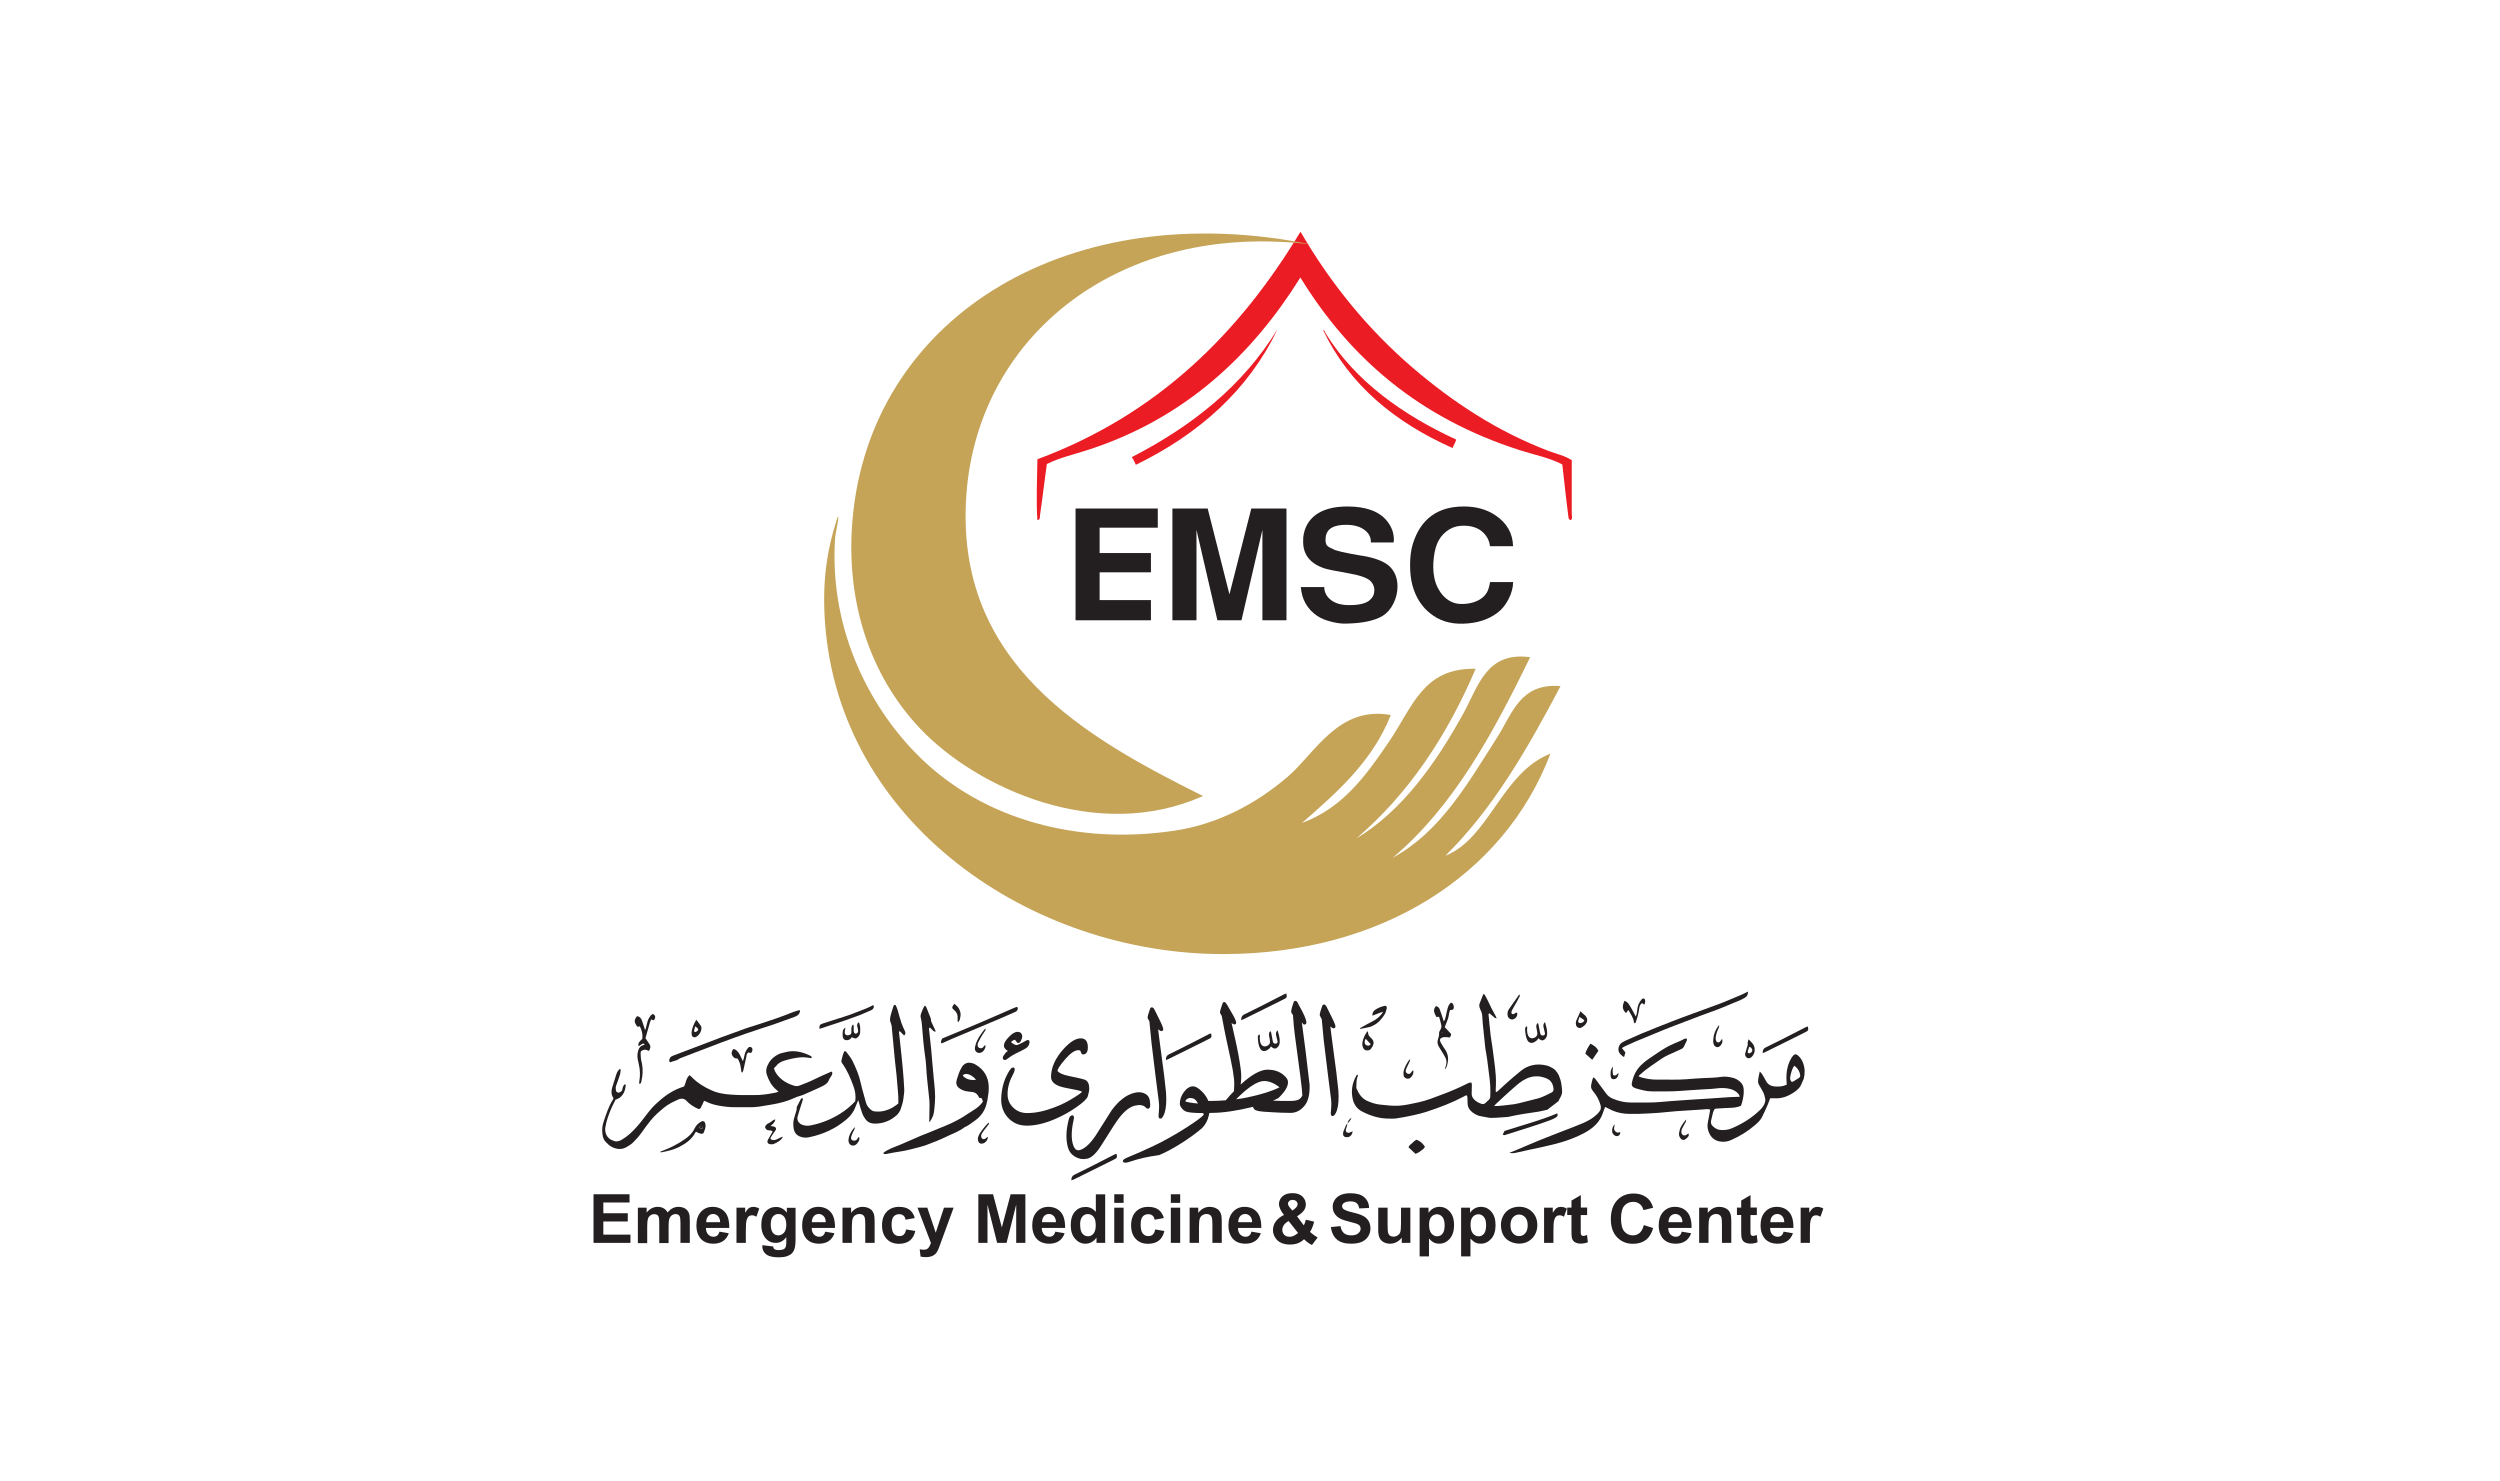 <?xml version="1.0" encoding="UTF-8"?>
<svg id="Layer_2" data-name="Layer 2" xmlns="http://www.w3.org/2000/svg" viewBox="0 0 270 160">
  <defs>
    <style>
      .cls-1 {
        fill: #c5a458;
      }

      .cls-1, .cls-2, .cls-3 {
        stroke-width: 0px;
      }

      .cls-2 {
        fill: #ec1c24;
      }

      .cls-3 {
        fill: #231f20;
      }
    </style>
  </defs>
  <g>
    <path class="cls-2" d="M140.43,25.07h.05c3.27,5.62,7.3,10.54,12.13,14.68,4.22,3.61,9.05,6.84,14.71,8.98.8.3,1.68.48,2.43.97,0,1.87,0,3.97,0,5.79,0,.21.13.58-.15.69-.23-.09-.22-.41-.24-.6-.24-1.79-.42-3.64-.63-5.42-1.45-.75-3.07-1.05-4.56-1.53-10.9-3.49-18.38-9.95-23.73-18.66-5.24,8.41-12.49,15.23-22.91,18.61-1.47.48-3.02.82-4.47,1.53-.25,1.74-.47,3.72-.73,5.46-.03.18.04.6-.29.6-.15-1.99-.02-4.51,0-6.57,12.98-4.82,21.8-13.62,28.39-24.54"/>
    <path class="cls-2" d="M137.96,35.57c-3.12,6.58-8.55,11.35-15.29,14.63-.12-.3-.26-.58-.44-.83,6.54-3.36,12.02-7.73,15.73-13.8"/>
    <path class="cls-2" d="M157.27,47.47c-.08.36-.29.59-.39.92-6.21-2.77-11.12-6.77-13.98-12.73.09-.09.19.2.29.37,3.15,5.11,8.29,8.78,14.07,11.44"/>
    <path class="cls-1" d="M141.7,26.42c-20.68-2.6-36.01,9.73-37.32,26.86-1.41,18.48,13.03,26.44,25.54,32.69-11.4,5.11-24.45-.85-30.55-7.29-5.43-5.73-8.29-14.05-7.2-23.53,2.42-21.13,23.37-34.06,49.54-28.73"/>
    <path class="cls-1" d="M150.21,77.22c-2,5.03-5.8,8.35-9.6,11.66,4.31-1.59,6.79-4.92,9.38-8.74,2.61-3.84,3.7-8.04,9.38-7.91-3.09,7.25-7.24,13.5-12.88,18.32,4.94-2.98,8.59-8.11,11.57-13.53,1.63-2.98,2.49-6.68,7.2-6.04-3.98,8.14-8.2,16.05-14.84,21.65,5.12-2.77,8.1-8,11.35-13.12,1.57-2.48,2.45-5.78,6.77-5.41-3.53,6.69-7.25,13.21-12.44,18.32,4.77-1.9,6.05-8.94,11.35-11.03-4.98,13.13-18.31,21.65-35.36,21.65-20.75,0-41.45-14.15-42.99-35.81-.31-4.31.17-7.7,1.31-11.24.38-.91-.19,1.71-.22,2.08-.69,10.42,4.18,18.86,9.17,23.73,6.92,6.77,17.12,9.47,27.5,7.91,4.68-.7,8.83-2.92,12.22-5.83,2.97-2.55,5.46-7.68,11.13-6.66"/>
  </g>
  <polygon class="cls-3" points="116.16 66.99 118.13 66.99 118.76 66.99 124.3 66.99 124.3 64.81 118.76 64.81 118.76 61.81 124.3 61.81 124.3 59.73 118.76 59.73 118.76 56.99 125.04 56.99 125.04 54.92 116.16 54.92 116.16 66.99"/>
  <polygon class="cls-3" points="132.78 64.19 130.43 54.92 126.62 54.92 126.62 66.99 129.22 66.99 129.22 57.22 131.48 66.99 134.08 66.99 136.34 57.22 136.34 66.99 138.94 66.99 138.94 54.92 135.14 54.92 132.78 64.19"/>
  <g>
    <path class="cls-3" d="M147.13,60.03c-1.95-.33-3.01-.58-3.17-.74-.32-.12-.53-.25-.65-.38-.13-.17-.18-.44-.14-.83.07-.95.83-1.42,2.28-1.4.85.01,1.51.22,1.98.6.44.35.65.79.62,1.31h2.45c.02-.08.04-.18.04-.29,0-.75-.25-1.43-.76-2.05-.84-1.03-2.26-1.55-4.28-1.55-1.48,0-2.63.32-3.45.94-.76.59-1.19,1.39-1.3,2.4,0,.16-.01.32-.01.47,0,1.41.77,2.37,2.32,2.88.29.1,1.21.29,2.77.56,1.13.21,1.86.48,2.18.8.28.28.42.61.42.98,0,.43-.15.78-.47,1.06-.38.35-1.05.54-2.02.56-1.08.04-1.87-.2-2.38-.71-.36-.35-.54-.76-.54-1.24h-2.53c.1,1.34.69,2.38,1.77,3.12.41.28.97.5,1.66.66.55.13,1.03.19,1.44.17,1.77-.03,3.09-.31,3.96-.83.48-.3.88-.75,1.17-1.34.29-.59.44-1.21.44-1.84,0-.88-.28-1.59-.82-2.14-.55-.54-1.55-.94-2.98-1.18"/>
    <path class="cls-3" d="M160.57,64c-.3.52-.84.89-1.61,1.1-.36.09-.73.13-1.1.13-.33,0-.61-.05-.85-.13-.77-.27-1.37-.85-1.8-1.76-.31-.67-.45-1.51-.41-2.53.05-.84.18-1.53.4-2.07.22-.54.55-.99,1-1.34.45-.36.95-.56,1.52-.61,1.11-.08,1.95.19,2.52.78.4.41.62.89.68,1.42h2.49c-.03-1.4-.67-2.51-1.92-3.35-.95-.63-2.08-.94-3.4-.94-2.82,0-4.66,1.34-5.5,4.03-.2.63-.3,1.4-.3,2.32,0,.79.08,1.5.24,2.12.35,1.31,1,2.34,1.94,3.08.97.78,2.14,1.15,3.52,1.11,1.5-.04,2.74-.43,3.72-1.17.49-.36.89-.86,1.21-1.48.32-.62.49-1.24.5-1.85h-2.49c-.1.55-.22.93-.35,1.14"/>
    <path class="cls-3" d="M193.8,115.1c-.05.07-.09.1-.11.13-.19.35-.29.74-.35,1.13-.03.19.03.36.19.5.27-.12.51-.29.75-.44.12-.08.16-.19.14-.33-.07-.39-.25-.71-.62-.99M190.04,115.71c.13.14.2.19.24.26.16.26.31.51.45.78.2.38.54.56.96.59.33.02.65.01.97-.08.1-.03.19-.07.31-.12,0-.16-.02-.31-.03-.47-.04-.8.08-1.58.47-2.3.07-.12.14-.25.24-.35.18-.2.33-.2.53-.03.26.22.44.5.55.81.21.55.22,1.11.08,1.67-.04.18-.16.33-.22.51-.14.44-.45.73-.84.99-.65.43-1.34.71-2.15.64-.13-.01-.27,0-.42,0-.1.25-.18.5-.29.75-.19.43-.38.86-.59,1.28-.18.35-.47.62-.76.87-.77.67-1.64,1.2-2.59,1.62-.42.19-.86.23-1.3.13-.52-.12-.88-.45-1.08-.93-.15-.36-.21-.73-.12-1.12.1-.45.17-.92.25-1.38-.27-.08-.52-.03-.77-.01-.97.06-1.95.12-2.92.19-.65.05-1.29.13-1.94.18-.71.05-1.42.08-2.13.11-.31.01-.62,0-.93,0-.64,0-1.27-.11-1.86-.36-.25-.11-.49-.25-.76-.38-.08,0-.07.09-.1.15-.05.13-.11.26-.15.4-.33,1.1-1.14,1.79-2.15,2.31-.73.38-1.5.68-2.29.92-.62.19-1.25.33-1.89.48-1.03.23-2.08.44-3.11.68-.23.05-.45.06-.69,0,.17-.07.35-.13.52-.2.93-.39,1.86-.8,2.8-1.18.78-.32,1.56-.61,2.34-.92.75-.29,1.51-.57,2.26-.89.57-.24,1.11-.55,1.55-.97.11-.11.21-.24.3-.36.14-.2.13-.42.07-.65-.16-.56-.43-1.05-.81-1.49-.19-.23-.26-.45-.18-.74.07-.24.08-.5.22-.75.07.05.14.08.18.13.17.21.33.44.49.66.24.32.47.65.72.97.18.25.43.43.72.55.62.26,1.26.41,1.93.41.64,0,1.27,0,1.91,0,.8,0,1.6-.08,2.39-.15.24-.02.47-.04.71-.05.53-.04,1.06-.07,1.59-.11.64-.04,1.27-.07,1.91-.12.72-.05,1.45-.1,2.17-.15.35-.02.71-.03,1.09-.04-.03-.09-.04-.17-.08-.23-.24-.33-.58-.52-.98-.62-.48-.11-.97-.12-1.46-.05-.35.05-.71.06-1.06.08-.53.03-1.06.06-1.59.1-.94.07-1.89.15-2.84.14-.49,0-.98,0-1.47,0-.62,0-1.19-.17-1.78-.34-.06-.02-.11-.04-.16-.07-.17-.09-.27-.23-.24-.42.06-.39.18-.77.36-1.13.33-.64.84-1.12,1.44-1.53.64-.43,1.27-.88,1.94-1.27.5-.29,1.06-.5,1.6-.74.18-.08.35-.21.57-.22.02.05.05.08.05.12,0,.05,0,.11-.04.16-.46.87-.14.68-1.1,1.11-.57.26-1.17.49-1.68.85-.76.54-1.55,1.03-2.24,1.66-.05.05-.1.1-.17.17.08.05.13.09.19.11.61.18,1.23.28,1.88.27,1.02-.02,2.04.04,3.07-.04.65-.05,1.3-.11,1.95-.13.62-.02,1.24-.04,1.86-.13.4-.06.8,0,1.19.09.33.07.6.24.84.45.22.2.35.46.37.75.02.2.02.4,0,.59-.05.42-.13.83-.29,1.25-.31.12-.65.2-1.01.21-.55.01-1.09.06-1.64.09-.06,0-.11.02-.19.04-.05.11-.13.21-.16.33-.09.31-.15.63-.23.95-.05.23.03.43.19.58.21.2.45.36.77.4.45.05.87,0,1.3-.18,1.15-.49,2.18-1.14,3.06-2,.22-.22.4-.46.49-.75.03-.12.07-.25.05-.37-.06-.33-.14-.66-.33-.96-.12-.19-.23-.39-.34-.59-.06-.11-.11-.23-.11-.36,0-.34.09-.66.18-1.1"/>
    <path class="cls-3" d="M161.35,119.45c.62.02,1.13-.08,1.64-.13.34-.03.68-.08,1.01-.16.7-.17,1.4-.35,2.1-.53.52-.14.98-.4,1.45-.63.05-.02.1-.06.14-.1.04-.05.09-.12.09-.19,0-.43-.14-.99-.75-1.24-.74-.31-1.46-.31-2.18.02-.54.25-.97.64-1.41,1.02-.64.55-1.24,1.13-1.86,1.7-.06.06-.11.12-.22.24M167.11,119.85c-.3.06-.59.15-.9.2-1.11.16-2.22.32-3.31.57-.06.01-.12.02-.18.02-.4.03-.8.06-1.19.08-.34.02-.68.03-1.02-.06-.16-.04-.32-.07-.48-.09-.38-.04-.7-.21-1-.43-.33-.25-.52-.57-.53-.98,0-.21-.01-.42-.02-.64,0-.07-.03-.13-.05-.21-.15-.03-.24.06-.33.11-1.29.68-2.65,1.2-4.03,1.65-.49.16-.99.28-1.5.39-.59.13-1.18.24-1.78.33-.26.04-.53.02-.8.02-1.03,0-1.98-.3-2.87-.76-.54-.27-.87-.73-1.01-1.29-.22-.89-.09-1.74.35-2.55.03-.06.05-.14.18-.14,0,.05.02.1,0,.14-.16.38-.14.78-.16,1.17,0,.06,0,.12.02.17.25.57.56,1.09,1.19,1.36.45.2.9.34,1.39.39.63.06,1.26.15,1.9.12.74-.03,1.46-.21,2.18-.36.96-.2,1.85-.58,2.76-.92.84-.31,1.66-.67,2.46-1.07.15-.08.31-.16.53-.16.02.09.05.16.05.24,0,.33-.01.65-.02.97,0,.21.07.39.2.55.22.26.51.42.84.54.17.06.31.04.45-.09.53-.5.52-.37.53-1.12.02-.92-.12-1.83-.24-2.74-.04-.3-.07-.59-.11-.88-.06-.4-.13-.81-.2-1.21-.02-.1-.02-.2-.03-.29-.08-.77-.16-1.54-.24-2.32-.03-.28-.04-.56-.06-.85-.01-.18-.05-.36-.14-.53-.06-.11-.09-.24-.14-.36-.06-.17-.05-.33.02-.5.13-.31.25-.63.37-.94.11-.04.15.03.18.09.18.34.37.67.52,1.02.18.43.43.83.65,1.25.03.06.05.12.1.24-.11-.03-.17-.03-.2-.05-.13-.1-.24-.21-.36-.31-.07-.06-.16-.12-.25-.19-.03.05-.07.09-.07.12.07.76.14,1.52.23,2.28.06.52.17,1.03.23,1.55.14,1.23.38,2.46.34,3.71,0,.18-.02.37-.02.55,0,.1,0,.19,0,.28.13.04.18-.05.24-.1.32-.29.64-.59.96-.88.49-.43.98-.86,1.49-1.27.8-.65,1.73-.84,2.74-.61.24.05.48.16.69.28.13.08.24.17.34.27.13.15.27.34.36.54.11.3.22.56.28,1.02.04.38.15.88-.05,1.19-.03.15-.21.35-.27.56"/>
    <path class="cls-3" d="M76.05,118.86c-.07.15-.14.31-.21.46-.05.1-.09.21-.15.31-.1.16-.19.18-.37.09-.45-.21-.87-.49-1.2-.85-.15-.16-.31-.21-.5-.21-.1,0-.21.02-.3.06-.56.25-1.12.5-1.6.9-.52.43-1.02.86-1.44,1.38-.36.45-.7.91-1.03,1.38-.26.36-.56.69-.88,1.01-.23.23-.51.38-.79.54-.65.35-1.43.07-1.84-.29-.09-.08-.16-.17-.25-.24-.27-.23-.37-.53-.42-.86-.07-.49-.03-.96.13-1.42.27-.81.53-1.62.99-2.35.03-.05.05-.1.07-.16-.25-.36-.26-.74-.15-1.14.07-.24.16-.49.23-.73.07-.2.13-.4.19-.61.08-.26.18-.51.41-.68.11.02.1.1.09.16-.02.34-.13.66-.25.98-.08.21-.15.43-.23.64-.07.18-.06.36-.03.54.04.2.26.3.44.19.13-.07.24-.16.26-.33.02-.2.1-.38.24-.52.09,0,.13.04.12.11-.05.52-.21,1-.66,1.34-.11.08-.26.12-.44.21-.13.26-.29.56-.43.87-.29.68-.55,1.37-.67,2.1-.04.23-.02.45.05.67.14.45.49.7.93.83.3.09.59-.02.84-.18.28-.17.56-.37.81-.59.49-.45.93-.94,1.34-1.47.47-.6.9-1.23,1.46-1.75.78-.73,1.61-1.37,2.64-1.76.14-.05.28-.09.43-.15.21-.39.2-.88.59-1.22.07.06.14.11.2.17.62.65,1.38,1.12,2.2,1.48.48.22,1,.33,1.54.4.8.09,1.59.11,2.39.1.19,0,.39-.01.58,0,.82.02,1.62-.11,2.42-.27.08-.02.16-.06.28-.1-.09-.08-.16-.15-.24-.21-.52-.43-.81-1-1.02-1.61-.17-.49,0-.92.24-1.33.25-.4.61-.69,1.04-.9.23-.11.5-.15.76-.22.94-.24,1.81-.02,2.65.39.1.05.17.11.15.26-.1-.01-.2-.01-.3-.03-.35-.07-.7-.08-1.06-.04-.52.06-1.02.17-1.52.32-.36.11-.69.25-.92.56-.08.1-.18.18-.27.27.05.27.18.49.34.7.47.62,1.12.99,1.88,1.21.17.05.34.04.52-.02.57-.21,1.12-.43,1.66-.7.58-.29,1.17-.54,1.76-.8.02-.01.06,0,.1,0,.08.15.03.29-.05.43-.11.17-.23.33-.3.52-.14.33-.44.49-.74.64-.42.21-.85.38-1.28.58-.41.19-.82.38-1.27.5-.14.04-.28.09-.41.16-.74.34-1.52.55-2.32.69-.48.08-.96.17-1.44.24-.28.04-.56.06-.84.07-.61,0-1.21,0-1.82,0-.59,0-1.18-.06-1.76-.17-.49-.09-.98-.23-1.42-.47-.04-.02-.08-.02-.16-.04"/>
    <path class="cls-3" d="M97.64,111.83c-.17-.17-.32-.32-.46-.46-.12.03-.09.11-.08.17.02.25.05.51.08.76.11,1.04.23,2.08.32,3.12.07.76.13,1.52.16,2.28.01.31-.06.62-.09.93-.04.38-.16.74-.28,1.11-.09.28-.25.51-.46.71-.65.58-1.42.9-2.33.9-.47,0-.83-.16-1.08-.55-.1-.16-.21-.31-.27-.48-.13-.35-.23-.7-.33-1.05-.04-.13-.07-.26-.13-.46-.12.29-.22.51-.3.73-.19.54-.52.97-.96,1.35-1.18,1-2.54,1.63-4.08,1.94-.31.06-.62.04-.92-.07-.39-.14-.62-.42-.7-.81-.1-.47-.07-.92.09-1.38.07-.21.14-.43.2-.65.02-.08.03-.16.03-.25,0-.04-.01-.09,0-.12.14-.28.28-.56.43-.83.04-.07.09-.14.21-.11.04.13,0,.25-.05.37-.17.53-.34,1.05-.49,1.58-.11.38.07.74.45.9.29.12.59.15.91.09,1.18-.22,2.26-.66,3.26-1.29.58-.36,1.15-.84,1.6-1.33.07-.55,0-1.1-.2-1.62-.31-.87-.67-1.72-1.22-2.48-.07-.1-.1-.2-.07-.32.08-.33.15-.66.3-.96.12-.05.18.01.24.08.26.33.51.66.69,1.03.35.73.67,1.47.84,2.27.16.73.39,1.45.58,2.17.08.32.3.55.53.76.17.16.4.18.62.19.63.03,1.2-.14,1.73-.44.21-.12.4-.28.61-.43.02-.47-.01-.92-.05-1.37-.04-.55-.09-1.1-.14-1.65-.06-.58-.13-1.15-.19-1.73-.06-.53-.1-1.07-.15-1.6-.06-.67-.12-1.35-.19-2.02-.02-.14-.07-.27-.12-.4-.06-.15-.07-.3-.05-.45.07-.43.23-.84.35-1.26,0-.03.02-.05.03-.08.06-.11.19-.12.24-.02.07.15.14.31.19.47.14.47.26.96.42,1.43.1.29.24.58.37.86.07.15.09.29-.07.48"/>
    <path class="cls-3" d="M105.41,116.62c-.25-.34-.62-.58-.98-.63-.19-.02-.35.02-.46.17.31.38.82.54,1.45.46M95.4,124.51c.56-.44,1.22-.62,1.84-.89.76-.32,1.51-.65,2.26-.98.28-.12.57-.23.86-.34.62-.26,1.25-.51,1.87-.77.81-.34,1.59-.75,2.31-1.25.22-.15.44-.28.66-.42.37-.24.71-.51.96-.89-.04-.1-.08-.2-.12-.31-.05-.13-.17-.07-.27-.08-.02-.03-.05-.06-.06-.09-.15-.37-.44-.55-.85-.57-.13,0-.26-.04-.4-.05-.21-.02-.4-.09-.59-.18-.55-.28-.69-.59-.52-1.15.13-.42.26-.84.49-1.22.05-.09.1-.18.17-.25.2-.21.44-.33.75-.29.24.03.46.1.66.23.86.53,1.3,1.28,1.36,2.25.03.53-.05,1.04-.14,1.56-.01.07-.03.14-.05.21-.17.9-.67,1.59-1.44,2.1-.31.21-.6.46-.96.6-.6.47-1.34.71-2.02,1.05-.67.32-1.37.59-2.07.86-.6.22-1.21.35-1.82.51-.74.2-1.51.26-2.26.42-.12.02-.23.05-.35.07-.11.02-.2-.02-.28-.1"/>
    <path class="cls-3" d="M100.36,121.17c.01-.63.03-1.26.03-1.89,0-.25-.02-.51-.05-.76-.11-1.15-.27-2.3-.32-3.46-.01-.31-.06-.62-.1-.93-.16-1.13-.27-2.27-.35-3.41-.02-.28-.06-.56-.13-.83-.04-.15-.01-.27.03-.41.1-.29.22-.58.4-.88.07.06.14.1.16.15.16.38.31.76.46,1.15.03.06.05.14.05.2-.01.18.08.33.15.48.11.23.22.46.33.7.02.04,0,.09,0,.16-.29-.08-.39-.33-.6-.46-.12.04-.09.14-.08.21.07.72.16,1.43.23,2.15.05.51.09,1.01.13,1.52.05.55.09,1.1.15,1.65.09.86.19,1.71.12,2.58-.03.34-.05.68-.1,1.01-.05.38-.23.73-.45,1.05-.01.02-.05.02-.07.03"/>
    <path class="cls-3" d="M86.41,109.11c-.01.35-.21.55-.49.67-.38.16-.77.28-1.16.42-.39.14-.77.29-1.16.42-1.03.34-2.07.67-3.1,1.03-.86.3-1.72.61-2.57.93-.96.36-1.92.73-2.88,1.1-.49.19-.99.38-1.48.57-.08.03-.18.06-.24.11-.26.21-.61.22-.89.35-.07.03-.15-.03-.16-.1-.01-.29.1-.48.39-.59,1.26-.48,2.53-.96,3.79-1.44.48-.18.96-.37,1.44-.55.5-.18.99-.36,1.49-.54.14-.05.28-.09.42-.15.74-.3,1.5-.51,2.26-.76,1.15-.38,2.29-.75,3.41-1.21.24-.1.5-.17.75-.25.05-.02.11,0,.18,0"/>
    <path class="cls-3" d="M188.79,107.09c-.02.35-.09.51-.34.66-.2.12-.41.23-.62.32-.4.17-.82.32-1.22.5-.75.33-1.53.61-2.3.89-.46.16-.91.34-1.36.51-.66.25-1.32.49-1.98.75-.41.16-.82.32-1.23.48-1.02.42-2.04.84-3.05,1.26-.43.18-.86.39-1.28.58-.08.04-.15.09-.24.15.13.17.25.32.37.47-.04.16-.08.29-.11.43,0,.02-.04.04-.06.06-.23-.14-.43-.34-.51-.5-.16-.32-.03-.82.28-1.03.16-.1.33-.19.5-.27.53-.24,1.07-.48,1.61-.71,1.09-.44,2.18-.89,3.27-1.31.79-.31,1.59-.6,2.4-.9.94-.35,1.88-.68,2.81-1.03.36-.13.71-.28,1.06-.43.45-.18.9-.37,1.34-.56.22-.1.44-.22.67-.33"/>
    <path class="cls-3" d="M69.63,112.78c-.09-.04-.15-.09-.18-.08-.08.03-.15.08-.23.13-.08.05-.16.11-.25.17-.06-.33-.03-.39.4-.81.06-.46-.04-.91-.27-1.35-.04,0-.08.02-.11.03-.03,0-.06.02-.1.03-.14-.08-.2-.23-.27-.36-.15-.29-.03-.54.17-.79.33.03.47.26.56.52.11.31.2.62.31.95.09-.05.08-.14.1-.2.03-.08.04-.16.06-.25.07-.3.13-.61.31-.88.11-.19.17-.26.37-.4.28.18.32.32.19.59-.07.14-.12.14-.34.01-.05.09-.11.16-.13.25-.17.58-.34,1.17-.51,1.78.15.22.31.46.46.69.12.18.09.39-.08.69-.07-.03-.15-.05-.23-.09-.16-.07-.32-.05-.47.02-.12.05-.2.13-.2.26,0,.24.01.48.04.71.02.15.07.3.1.45.13.66.09,1.32-.07,1.98-.03.1-.04.23-.22.23,0-.08-.01-.16,0-.24.12-.65.1-1.29-.06-1.93-.08-.34-.17-.69-.13-1.04.02-.17.05-.34.11-.49.08-.22.23-.4.47-.47.05-.02.1-.04.2-.09"/>
    <path class="cls-3" d="M155.76,111.49s-.04.03-.06.04c0,.01.02.03.03.03.02,0,.05-.02.07-.03-.02-.01-.03-.03-.05-.04M156.04,115.49c.05-.19.08-.32.12-.43.1-.28.08-.56-.05-.82-.1-.2-.22-.4-.34-.59-.12-.21-.26-.41-.38-.62-.15-.26-.18-.53-.08-.82.07-.2.13-.39.11-.61-.01-.14.08-.3.16-.43.09-.15.11-.3.08-.45-.06-.28-.14-.55-.21-.82,0-.04-.05-.06-.08-.1-.07.02-.14.04-.22.06-.21-.39-.46-.77-.07-1.2.22.04.35.18.41.35.11.28.19.56.29.84.04.13.08.27.14.44.06-.07.11-.1.12-.14.04-.12.07-.24.1-.37.07-.29.12-.58.2-.87.07-.23.14-.46.37-.62.22.04.25.22.29.37.04.14.02.29-.11.39-.06.04-.16.02-.27.03-.14.28-.13.61-.23.92-.1.31-.23.61-.36.93.22.23.44.47.69.74.02.11-.05.23-.13.38-.08-.01-.17-.03-.25-.03-.14,0-.3-.03-.44,0-.4.09-.47.25-.28.61.08.15.17.3.26.44.03.05.07.09.1.14.52.69.52,1.41.18,2.17-.01.02-.04.04-.13.11"/>
    <path class="cls-3" d="M101.68,112.69c-.14-.21.03-.35.07-.53,1.34-.56,2.69-1.11,4.02-1.68,1.24-.53,2.47-1.07,3.71-1.61.09-.04.19-.08.28-.11.08-.03.18.06.17.14-.02.18-.1.31-.29.39-.57.24-1.12.5-1.69.74-1.66.7-3.32,1.4-4.99,2.1-.38.16-.75.33-1.13.5-.05.02-.11.04-.17.06"/>
    <path class="cls-3" d="M88.5,111.11c-.02-.36.05-.47.33-.56.56-.18,1.12-.36,1.68-.54.39-.13.79-.24,1.17-.38.62-.23,1.24-.46,1.85-.71.26-.1.5-.23.78-.37.03.06.08.12.07.18-.03.18-.13.31-.31.38-.43.18-.86.38-1.29.55-.53.2-1.08.39-1.62.58-.12.04-.25.09-.38.13-.76.25-1.51.49-2.29.75"/>
    <path class="cls-3" d="M162.3,122.52c.06-.12.12-.25.19-.38,1.91-.62,3.85-1.12,5.7-1.9.09.22,0,.35-.16.45-.16.1-.33.19-.51.25-.79.28-.69.27-2.04.71-.95.31-1.91.6-2.87.91-.1.03-.19.08-.3-.02"/>
    <path class="cls-3" d="M75.79,121.58c-.15.04-.25.08-.27.22.12.07.24.14.39.11q-.02-.19-.13-.32M71.26,124.42c.11-.05.16-.09.23-.11.89-.32,1.72-.75,2.49-1.29.42-.3.79-.63,1.01-1.1.16-.35.41-.62.76-.8.17-.09.31-.04.39.14.08.19.07.39.03.58-.02.12-.09.24-.12.36-.05.22-.19.31-.48.21-.14-.04-.26-.12-.39-.18-.02.02-.05.04-.07.06-.37.74-1.02,1.2-1.74,1.57-.6.31-1.27.46-1.93.59-.04,0-.08-.01-.17-.03"/>
    <path class="cls-3" d="M190.37,113.74c0-.3.05-.48.31-.61.62-.3,1.23-.61,1.85-.92.83-.42,1.67-.85,2.5-1.28.06-.03.13-.04.22-.07.01.1.03.19.04.27,0,.12-.05.21-.17.27-.17.08-.34.18-.51.26-1.31.65-2.62,1.3-3.93,1.95-.08.04-.16.07-.3.12"/>
    <path class="cls-3" d="M134.05,110.18c0-.3.05-.48.31-.61.62-.3,1.23-.61,1.85-.92.83-.42,1.67-.85,2.5-1.28.06-.03.13-.04.22-.07.01.1.03.18.04.27,0,.12-.05.21-.17.27-.17.08-.34.18-.51.26-1.31.65-2.62,1.3-3.93,1.95-.08.04-.16.07-.3.12"/>
    <path class="cls-3" d="M125.92,114.49c0-.3.05-.48.31-.61.62-.3,1.23-.61,1.85-.92.83-.42,1.67-.85,2.5-1.28.06-.03.13-.04.22-.07.02.1.03.18.04.27,0,.12-.05.21-.17.27-.17.08-.34.18-.51.26-1.31.65-2.62,1.3-3.93,1.95-.08.04-.16.07-.3.12"/>
    <path class="cls-3" d="M115.71,127.49c0-.3.05-.48.31-.61.62-.3,1.23-.61,1.85-.92.83-.42,1.67-.85,2.5-1.28.06-.03.13-.04.22-.07.02.1.03.18.04.27,0,.12-.05.21-.17.27-.17.08-.34.18-.51.26-1.31.65-2.62,1.3-3.93,1.95-.08.04-.16.07-.3.12"/>
    <path class="cls-3" d="M164.88,110.81c.1.14.05.27.04.39,0,.21.03.42.11.62.1.25.32.36.56.3.3-.08.47-.28.44-.55-.02-.2-.06-.39-.1-.58-.04-.19,0-.35.12-.5.05.03.08.05.09.07.04.21.08.42.12.62.03.17.05.33.11.49.04.13.14.17.28.16.13,0,.23-.1.21-.22-.02-.13-.06-.25-.09-.37-.03-.12-.06-.25-.08-.37-.03-.17.02-.33.17-.49.12.43.25.83.23,1.26,0,.2-.06.39-.2.55-.17.2-.39.23-.61.06-.04-.03-.08-.07-.14-.12-.06.09-.09.17-.15.22-.11.09-.23.18-.36.24-.26.1-.52.02-.65-.21-.09-.16-.15-.34-.19-.51-.05-.25-.07-.5-.08-.75,0-.11.05-.21.19-.29"/>
    <path class="cls-3" d="M136.01,111.69c.1.15.05.27.04.39,0,.21.03.42.11.62.1.25.32.36.56.3.3-.08.47-.28.44-.55-.02-.2-.06-.39-.1-.58-.04-.19,0-.35.12-.5.05.04.08.05.09.07.04.21.08.41.12.62.03.17.05.33.1.49.04.13.14.17.28.16.13,0,.23-.1.21-.22-.02-.13-.06-.25-.09-.37-.03-.12-.06-.25-.08-.37-.03-.17.02-.33.17-.49.12.43.25.83.23,1.26,0,.2-.06.39-.2.55-.17.2-.39.23-.61.06-.04-.03-.08-.07-.14-.12-.06.09-.09.17-.15.22-.11.09-.23.18-.36.24-.26.1-.52.02-.64-.21-.09-.16-.16-.34-.19-.51-.05-.25-.06-.5-.08-.75,0-.11.05-.22.19-.29"/>
    <path class="cls-3" d="M146.87,111.05c.26-.15.52-.3.78-.44.26-.14.52-.26.77-.41.38-.23.71-.5.96-.93-.42.11-.76.29-1.16.42-.02-.29.11-.51.31-.64.34-.22.72-.38,1.13-.43.12.1.13.21.1.32-.06.2-.1.42-.21.6-.31.48-.67.93-1.21,1.2-.14.07-.29.15-.44.18-.33.08-.66.13-.99.2-.01-.02-.02-.05-.04-.07"/>
    <path class="cls-3" d="M79.66,114.32c-.28.03-.43-.11-.55-.29-.16-.25-.1-.48.08-.73.18,0,.31.1.43.22.23.23.35.52.48.81.03.07.07.14.13.28.09-.21.12-.37.15-.53.06-.34.18-.65.42-.92.14-.16.39-.1.45.1.02.06.02.14,0,.21,0,.04-.03.08-.05.12-.02.05-.06.09-.08.13-.05,0-.09,0-.1,0-.06-.05-.13-.08-.2-.04-.06.04-.12.09-.15.14-.04.07-.04.16-.05.25-.11.51-.23,1.02-.34,1.53-.02.08-.06.16-.09.23-.12,0-.12-.08-.13-.14-.03-.14-.04-.28-.06-.42-.03-.15-.05-.31-.1-.45-.05-.16-.14-.31-.23-.49"/>
    <path class="cls-3" d="M175.43,108.08c.42.18.48.27,1.23,1.7.12-.25.15-.51.17-.77.03-.38.18-.71.41-1.01.04-.06.1-.1.16-.14.09-.06.22-.01.25.09.05.18.06.36-.08.55-.08-.06-.15-.11-.23-.17-.19.13-.26.3-.29.51-.07.5-.19,1-.36,1.48-.02.06-.06.13-.08.18-.1.03-.14-.04-.14-.08-.06-.49-.34-.89-.61-1.34-.05.06-.1.11-.13.16-.03.05-.05.1-.07.13-.1.03-.13-.03-.16-.07-.34-.38-.26-.77-.06-1.21"/>
    <path class="cls-3" d="M83.23,121.61c.12.02.22.03.31.05.26.05.35.24.21.43-.08.12-.17.23-.25.35-.07.11-.14.21-.21.32-.16.25-.04.33.19.36.15.02.29-.01.43-.08.19-.09.39-.19.58-.28.06.08,0,.12-.02.16-.21.31-.55.46-.88.62-.1.05-.23.04-.35.04-.32-.02-.44-.22-.3-.49.11-.21.24-.42.36-.63.05-.09.1-.17.15-.25-.11-.12-.25-.13-.37-.13-.28,0-.4-.14-.46-.38.1-.18.21-.34.44-.42.15-.06.26-.18.4-.27.08-.05.17-.08.27-.13q0,.33-.5.72"/>
    <path class="cls-3" d="M152.88,124.62c-.26-.25-.5-.46-.73-.68-.01,0-.01-.03-.02-.06.05-.19.25-.29.39-.43.14-.14.29-.28.47-.36.42.17.62.35.9.75-.04.06-.06.15-.12.2-.27.22-.53.45-.88.57"/>
    <path class="cls-3" d="M91.31,110.99c-.03.15-.07.3-.08.45-.03.29.19.44.49.34.07-.02.13-.07.19-.1.12-.33-.09-.71.21-1.04.04.07.07.11.08.16.01.11,0,.23,0,.34,0,.09,0,.17,0,.25.02.13.12.25.2.25.16,0,.3-.16.28-.31-.02-.13-.03-.26-.07-.37-.08-.21-.04-.38.09-.54.09,0,.09.05.11.11.11.33.11.66.08,1-.02.21-.11.38-.27.51-.18.15-.27.15-.51.02-.02-.01-.05-.02-.12-.04-.04.05-.08.13-.15.18-.11.1-.26.14-.41.14-.16,0-.29-.07-.36-.21-.09-.2-.07-.41-.06-.63.01-.2.06-.38.28-.51"/>
    <path class="cls-3" d="M171.77,112.72c.51.27.64.39.86.76-.21.31-.44.64-.67.98-.26-.23-.49-.44-.74-.66.09-.39.31-.72.54-1.08"/>
    <path class="cls-3" d="M147.51,112.18c-.13.17-.15.33-.11.5.03.13.14.21.27.24.15.03.28,0,.36-.16-.18-.19-.35-.37-.53-.57M147.73,111.4c.06.41.05.42.39.75.25.25.29.51.14.81-.05.1-.12.2-.18.29-.12.18-.31.21-.5.19-.2-.02-.31-.14-.38-.32-.09-.22-.09-.45-.03-.67.09-.37.25-.72.48-1.03.01-.02.05-.02.08-.03"/>
    <path class="cls-3" d="M164.13,107.44c0,.05.02.11,0,.15-.08.17-.16.33-.25.49-.19.34-.39.67-.57,1-.05.08-.07.18-.08.28-.01.11.14.21.25.16.1-.05.19-.12.28-.17.11.02.11.1.11.17-.01.28-.18.48-.45.57-.22.07-.52-.1-.58-.34-.06-.26-.04-.51.11-.74.36-.53.74-1.05,1.11-1.58,0,0,.03,0,.07,0"/>
    <path class="cls-3" d="M170.59,109.82c-.05.16-.1.29-.14.42-.04.15.04.24.2.25.21.01.35-.1.47-.26-.13-.19-.35-.25-.53-.41M170.69,109.21c.14.14.24.26.37.35.39.29.48.68.18,1.06-.11.14-.27.26-.43.35-.25.14-.55-.01-.6-.28-.04-.18-.02-.37.06-.54.14-.31.28-.62.42-.94"/>
    <path class="cls-3" d="M75.07,110.86c-.04.17-.08.32-.11.47-.01.09.1.16.18.12.12-.06.24-.11.27-.28-.06-.12-.15-.22-.34-.32M75.2,110.13c.19.25.35.45.49.66.03.04.05.1.06.16.05.37-.22.86-.56,1.03-.21.11-.44.02-.48-.2-.02-.14-.03-.28,0-.42.07-.42.24-.81.49-1.22"/>
    <path class="cls-3" d="M188.91,113.05c-.05.15-.1.3-.14.45-.01.04-.01.08-.02.12,0,.06.08.14.14.14.22,0,.4-.21.35-.39-.05-.16-.14-.27-.33-.32M188.85,112.24c.15.15.24.26.34.36.4.4.43,1.03.07,1.46-.04.04-.08.09-.12.12-.12.09-.26.15-.41.09-.16-.07-.29-.3-.26-.45.04-.18.09-.35.15-.53.07-.21.17-.41.13-.65-.02-.1.05-.21.1-.39"/>
    <path class="cls-3" d="M106.41,112.85c.07.23-.03.38-.11.52-.08.14-.19.25-.35.31-.27.11-.59-.03-.65-.32-.03-.13,0-.28.03-.41.1-.39.27-.75.49-1.08.18-.27.37-.53.59-.8.08.14,0,.22-.05.3-.11.18-.24.35-.35.54-.13.22-.25.45-.36.68-.04.07-.06.16-.07.24-.02.14.07.3.19.35.14.06.3.03.41-.07.04-.04.06-.1.1-.14.03-.03.06-.05.14-.11"/>
    <path class="cls-3" d="M92.33,121.73c-.01.26-.14.4-.22.56-.07.17-.15.34-.19.51-.04.17.03.3.16.36.17.07.35.03.48-.1.07-.08.07-.22.22-.26.09.21,0,.39-.1.55-.08.13-.2.26-.33.32-.31.15-.64-.03-.7-.36-.01-.07-.02-.14-.01-.21.02-.43.29-.98.69-1.38"/>
    <path class="cls-3" d="M185.98,112.19c.11.38-.03.61-.23.79-.22.2-.53.12-.65-.15-.04-.09-.06-.19-.07-.28-.02-.66.17-1.25.58-1.78,0-.01.03-.01.07-.03-.02.09-.02.18-.05.25-.06.16-.15.31-.2.47-.06.2-.12.41-.14.62-.01.12.02.25.07.37.07.16.28.18.4.05.07-.07.11-.15.22-.31"/>
    <path class="cls-3" d="M106.65,122.78s.04.03.04.04c-.02.34-.28.63-.6.69-.21.04-.38-.06-.44-.26-.06-.18-.05-.37.02-.54.04-.11.09-.21.15-.3.27-.42.58-.81.95-1.17.1.12,0,.18-.03.24-.15.21-.32.4-.48.61-.09.12-.16.24-.23.36-.07.12-.08.24-.05.37.05.19.24.27.41.17.1-.06.17-.14.26-.21"/>
    <path class="cls-3" d="M152.3,114.4c-.02.1-.03.18-.06.25-.1.22-.21.43-.31.65-.05.1-.09.21-.11.32-.03.13.05.25.16.32.12.07.27.06.36-.04.09-.09.16-.2.23-.29.1,0,.08.07.08.12,0,.25-.1.46-.29.64-.29.27-.73.09-.77-.24-.03-.19-.02-.4.04-.58.12-.39.33-.75.57-1.09.01-.02.05-.02.1-.05"/>
    <path class="cls-3" d="M103.06,108.41c.26.19.46.38.57.65.09.22.15.46.1.7-.04.21-.05.44-.22.6-.12,0-.09-.08-.09-.13,0-.15.01-.31,0-.46-.02-.25-.13-.46-.31-.63-.06-.06-.13-.11-.19-.17-.08-.08-.1-.17-.05-.27.05-.09.12-.18.19-.3"/>
    <path class="cls-3" d="M182.35,122.4c.07.15.04.29-.06.4-.1.11-.23.23-.37.29-.14.06-.29,0-.39-.11-.16-.18-.23-.39-.19-.63.04-.25.1-.5.24-.72.07-.12.14-.24.23-.36.07-.1.16-.2.3-.37-.02.15-.02.21-.04.25-.14.25-.29.49-.41.75-.06.12-.08.28-.07.41.04.3.34.41.59.23.02-.02.04-.04.06-.06.03-.02.07-.04.11-.06"/>
    <path class="cls-3" d="M145.54,121.32c-.03.12-.05.24-.09.36-.03.11-.08.21-.1.32-.04.23.13.39.37.33.12-.03.24-.1.36-.15-.02.37-.27.64-.6.64-.3,0-.45-.14-.43-.41.01-.16.08-.33.15-.48.1-.21.14-.46.35-.61h0Z"/>
    <path class="cls-3" d="M174.21,115.19q-.09.56.01.91c.29.17.41-.09.58-.24,0,.33-.13.58-.37.67-.19.08-.43-.01-.46-.2-.07-.41-.06-.81.24-1.14"/>
    <path class="cls-3" d="M174.4,121.41c-.04.2-.08.34-.08.47,0,.16.09.29.24.39.13.09.27.04.43,0,0,.21-.07.34-.23.4-.16.07-.32.02-.45-.1-.12-.11-.2-.24-.2-.41,0-.26.04-.5.29-.75"/>
    <path class="cls-3" d="M145.55,121.32c0-.26.16-.41.36-.57.01.04.03.08.02.09-.14.15-.21.35-.39.47,0,0,0,0,0,0"/>
    <path class="cls-3" d="M155.76,111.49s.03.03.05.04c-.02.01-.05.02-.08.03,0,0-.02-.02-.03-.03.02-.01.04-.03.06-.04"/>
    <path class="cls-3" d="M75.79,121.58q.11.14.13.32c-.15.04-.27-.04-.39-.11.02-.14.12-.18.27-.22"/>
    <path class="cls-3" d="M117.63,117.49c0-.46-.16-.76-.49-.89-.11-.04-.41-.13-1.73-.4-.61-.12-1.02-.31-1.2-.54,0-.13.14-.48.86-1.3.54-.62,1.01-.94,1.38-.94.22,0,.24.08.26.13.06.18.1.33.25.33.24,0,.53-.13.53-.77,0-.8-.41-.97-.76-.97-.55,0-1.15.37-1.84,1.12-.92,1.01-1.38,2.03-1.38,3.05,0,.43.3.77.88.99.27.1.78.22,1.57.36.59.1.82.2.91.25-.06.07-.24.23-.77.56-.69.45-1.45.84-2.26,1.14-1.04.4-2.02.6-2.91.6-.58,0-1.07-.18-1.48-.57-.4-.37-.62-.84-.63-1.39-.02-.68.15-1.38.52-2.08.23-.44.25-.61.25-.69,0-.12-.07-.18-.14-.19h-.04c-.14,0-.28.1-.59.67-.42.77-.65,1.66-.69,2.64-.03.79.19,1.48.67,2.04.52.61,1.22.93,2.08.93h.03c.88,0,1.86-.22,2.93-.67.87-.36,1.7-.82,2.46-1.36.72-.51,1.09-.87,1.18-1.14.1-.33.16-.63.16-.9"/>
    <path class="cls-3" d="M108.51,114.49c.09,0,.18-.05.32-.16.32-.25.72-.49,1.2-.71.48-.23.77-.39.9-.51.17-.16.26-.36.26-.59,0-.14-.1-.2-.19-.2l-.09.02c-.87.49-1.07.53-1.11.53-.11,0-.31-.06-.61-.32.09-.1.18-.17.27-.21.04-.02.08-.03.12-.04.05,0,.07.02.07.03.09.14.16.23.22.28l.05.03h.05c.21,0,.31-.26.34-.35.06-.16.09-.25.09-.32,0-.48-.35-.53-.5-.53-.28,0-.59.18-.95.56-.36.37-.53.68-.53.93,0,.16.09.31.26.46.06.05.11.09.17.12-.1.06-.18.12-.24.19-.02.02-.09.12-.21.29-.07.1-.1.19-.1.26,0,.16.11.23.21.23"/>
    <path class="cls-3" d="M117.4,125h0,0ZM124.21,119.2c0-.21-.03-.38-.07-.51-.08-.29-.28-.5-.6-.63-.3-.12-.65-.13-1.04-.03-.86.21-1.67.84-2.43,1.86-.56.9-1.13,1.79-1.7,2.69-.62.94-1.21,1.48-1.76,1.63-.2.05-.5.05-.7-.52-.23-.66-.22-1.58.04-2.73.04-.17.05-.29.03-.36-.04-.13-.15-.16-.23-.14-.14.04-.24.16-.3.35-.33,1.21-.36,2.26-.11,3.13.13.44.4.78.81,1.01.41.23.84.29,1.29.18h.02c.48-.13.98-.62,1.53-1.51.97-1.56,1.6-2.53,1.89-2.9.57-.74,1.14-1.18,1.69-1.31.52-.13.9-.07,1.15.18.1.12.2.17.31.14.19-.05.2-.29.19-.52"/>
    <path class="cls-3" d="M124.14,110.36h0c.1.97.17,1.73.22,2.24.34,2.81.6,4.95.79,6.36.05.42.04.83,0,1.22-.05.39-.03.5.04.57l.07.06h.07c.12,0,.2-.1.3-.28.22-.38.33-.98.33-1.83,0-.23-.01-.48-.03-.73-.09-.96-.27-2.46-.55-4.45-.18-1.33-.26-2.01-.3-2.36.06.04.11.09.17.13.08.05.13.07.18.07.09,0,.2-.06.2-.2,0-.1-.05-.3-.39-1-.16-.33-.32-.65-.48-.97-.12-.25-.21-.4-.36-.4-.03,0-.15.01-.19.15-.32.91-.28.98-.25,1.04.16.3.2.39.2.39"/>
    <path class="cls-3" d="M129.37,119.18c-.8-.07-1.18-.16-1.35-.22.02-.11.07-.17.11-.21.11-.11.26-.17.5-.17.32.03.56.21.75.6t0,0M138.19,117.43c-.82.41-1.96.77-3.42,1.08-.4.09-.83.16-1.27.21,1.29-1.31,2.31-1.97,3.03-1.97.53,0,1.09.23,1.66.68M140.7,110.58c.07.05.13.07.19.07.1,0,.2-.07.2-.21,0-.31-.27-.95-.83-1.92-.13-.32-.23-.43-.36-.43-.03,0-.15.01-.19.15-.23.68-.26.89-.26.98s.03.18.07.24c.08.1.11.14.12.16.05.82.12,1.56.21,2.22.53,3.81.8,5.97.8,6.42,0,.04,0,.06,0,.06-.1.2-.23.34-.37.42-.19.1-.49.16-.9.16-.79.01-1.41,0-1.86-.03h-.05c.23-.09.43-.19.6-.28l.03-.03c.67-.65,1-1.19,1-1.65,0-.09,0-.16-.03-.26-.08-.2-.26-.41-.54-.63-.44-.33-.99-.5-1.62-.5-.77,0-1.73.53-2.92,1.61.08-.53.08-1.06.02-1.58-.13-1.03-.36-2.26-.68-3.64-.17-.72-.27-1.17-.32-1.43.04.03.07.06.11.08.19.12.3.09.36,0,.06-.1.14-.23-.9-1.95-.19-.32-.25-.39-.36-.39-.03,0-.14,0-.18.14-.32.91-.31,1.01-.25,1.08.07.13.1.18.11.2.02.02.03.05.05.09.19,1.03.35,1.84.47,2.4.03.15.18.85.49,2.27.18.81.3,1.54.37,2.17.03.27.03.7-.01,1.28-.26.26-.56.59-.89.98-.51.04-1.02.07-1.52.07-.11,0-.23,0-.36,0-.14-.37-.38-.72-.72-1.05-.37-.36-.68-.53-.93-.53-.35,0-.68.21-.98.61-.29.39-.44.81-.45,1.25,0,.18.08.36.24.54.13.16.28.27.44.33.26.1.86.16,1.84.16.02.05.04.11.06.17-.04.08-.28.37-1.8,1.35-1.25.8-2.48,1.49-3.64,2.04-.95.45-1.88.86-2.76,1.22-.38.16-.53.27-.53.4,0,.03.01.18.26.18.13,0,.3-.03.51-.11.9-.31,1.94-.55,3.08-.7h.03c.56-.22,1.29-.59,2.15-1.12.96-.58,1.8-1.19,2.53-1.81.37-.38.62-.85.73-1.4.02-.1.04-.17.05-.23.09,0,.18,0,.25-.01,1.2,0,2.7-.22,4.46-.65.08.21.18.33.32.37.21.08.49.13.81.15.31.02.63.04.94.06.63.04,1.3.07,2,.07.6,0,1.12-.28,1.55-.84.35-.45.52-1.17.5-2.16-.31-2.72-.59-4.99-.84-6.76.1.1.11.11.12.12"/>
    <path class="cls-3" d="M144.53,117.67c-.09-.97-.27-2.47-.55-4.45-.18-1.31-.26-2-.3-2.36.06.04.11.09.17.13.08.05.13.07.18.07.09,0,.2-.06.2-.2,0-.1-.05-.3-.4-1-.16-.33-.32-.65-.48-.97-.13-.3-.23-.4-.36-.4-.07,0-.16.04-.19.15-.32.91-.28.98-.25,1.05.16.3.2.39.2.39.1.96.17,1.71.21,2.24.34,2.81.6,4.95.79,6.36.05.42.04.83,0,1.22-.05.39-.03.5.04.57l.07.06h.07c.12,0,.2-.1.31-.28.22-.38.33-.98.33-1.83,0-.24-.01-.48-.03-.73"/>
  </g>
  <polygon class="cls-3" points="64.1 134.23 64.1 128.98 67.99 128.98 67.99 129.87 65.16 129.87 65.16 131.03 67.8 131.03 67.8 131.92 65.16 131.92 65.16 133.34 68.09 133.34 68.09 134.23 64.1 134.23"/>
  <g>
    <path class="cls-3" d="M68.91,130.43h.93v.52c.33-.4.73-.61,1.19-.61.24,0,.45.05.63.15.18.1.33.25.44.45.17-.2.35-.36.54-.45.19-.1.4-.15.62-.15.28,0,.52.06.71.17.19.11.34.28.43.5.07.16.1.43.1.79v2.43h-1.01v-2.17c0-.38-.03-.62-.1-.73-.09-.14-.24-.21-.43-.21-.14,0-.27.04-.4.13-.12.09-.21.21-.27.38-.06.16-.08.43-.08.79v1.83h-1.01v-2.08c0-.37-.02-.61-.05-.72-.04-.11-.09-.19-.17-.24-.08-.05-.18-.08-.31-.08-.16,0-.3.04-.42.13-.12.08-.21.2-.27.36-.05.16-.08.42-.08.79v1.85h-1.01v-3.8Z"/>
    <path class="cls-3" d="M77.77,132c0-.29-.08-.51-.23-.66-.14-.15-.32-.23-.52-.23-.22,0-.4.08-.54.24-.14.16-.21.38-.21.65h1.5ZM77.71,133.02l1,.17c-.13.37-.33.65-.61.84-.28.19-.63.29-1.04.29-.66,0-1.15-.22-1.47-.65-.25-.35-.38-.78-.38-1.31,0-.63.16-1.12.49-1.48.33-.36.75-.54,1.25-.54.57,0,1.01.19,1.34.56.33.37.48.95.47,1.72h-2.52c0,.3.09.53.24.7.16.16.35.25.58.25.16,0,.29-.04.4-.13.11-.09.19-.22.24-.42"/>
    <path class="cls-3" d="M80.55,134.23h-1.01v-3.8h.94v.54c.16-.26.3-.42.43-.51.13-.08.27-.12.43-.12.23,0,.45.06.66.19l-.31.88c-.17-.11-.33-.16-.47-.16s-.26.04-.36.12c-.1.08-.17.22-.23.42-.06.2-.08.63-.08,1.27v1.18Z"/>
    <path class="cls-3" d="M83.24,132.25c0,.4.08.7.23.89.16.19.35.28.58.28.25,0,.45-.1.62-.29.17-.19.25-.48.25-.85s-.08-.69-.24-.88c-.16-.19-.37-.29-.61-.29s-.44.09-.6.28c-.16.19-.23.47-.23.86M82.35,134.48l1.15.14c.02.13.06.23.13.28.1.07.25.11.45.11.26,0,.46-.04.59-.12.09-.05.15-.14.2-.26.03-.08.05-.24.05-.46v-.56c-.3.41-.68.62-1.14.62-.51,0-.92-.22-1.21-.65-.24-.34-.35-.77-.35-1.27,0-.64.15-1.12.46-1.46.31-.34.69-.5,1.14-.5s.86.21,1.16.62v-.53h.94v3.41c0,.45-.04.78-.11,1.01-.07.22-.18.4-.31.52-.13.13-.31.22-.54.3-.22.07-.5.11-.85.11-.64,0-1.1-.11-1.37-.33-.27-.22-.41-.5-.41-.84,0-.03,0-.07,0-.12"/>
    <path class="cls-3" d="M89.18,132c0-.29-.08-.51-.23-.66-.14-.15-.32-.23-.52-.23-.22,0-.4.08-.54.24-.14.16-.21.38-.21.65h1.5ZM89.12,133.02l1,.17c-.13.37-.33.65-.61.84-.28.19-.63.29-1.04.29-.66,0-1.15-.22-1.47-.65-.25-.35-.37-.78-.37-1.31,0-.63.16-1.12.49-1.48.33-.36.75-.54,1.25-.54.56,0,1.01.19,1.34.56.33.37.48.95.47,1.72h-2.52c0,.3.09.53.24.7.16.16.35.25.58.25.16,0,.29-.04.4-.13.11-.09.19-.22.24-.42"/>
    <path class="cls-3" d="M94.46,134.23h-1.01v-1.94c0-.41-.02-.68-.06-.8-.04-.12-.11-.22-.21-.28-.1-.07-.21-.1-.35-.1-.17,0-.33.05-.47.14-.14.1-.23.22-.28.38-.05.16-.08.45-.08.88v1.72h-1.01v-3.8h.93v.56c.33-.43.75-.65,1.25-.65.22,0,.42.04.61.12.18.08.32.18.42.31.09.12.16.27.2.42.04.16.06.38.06.68v2.36Z"/>
    <path class="cls-3" d="M98.79,131.55l-.99.18c-.03-.2-.11-.35-.23-.45-.12-.1-.27-.15-.46-.15-.25,0-.45.09-.6.26-.15.17-.22.46-.22.87,0,.45.08.77.23.96.15.19.35.28.61.28.19,0,.35-.05.47-.16.12-.11.21-.3.26-.56l.99.17c-.1.45-.3.8-.59,1.03-.29.23-.68.35-1.17.35-.56,0-1-.17-1.33-.53-.33-.35-.5-.84-.5-1.46s.17-1.12.5-1.47c.33-.35.78-.53,1.35-.53.46,0,.83.1,1.1.3.27.2.47.5.59.91"/>
    <path class="cls-3" d="M99.08,130.43h1.07l.91,2.7.89-2.7h1.04l-1.34,3.66-.24.66c-.09.22-.17.39-.25.51-.08.12-.17.21-.28.28-.1.07-.23.13-.38.17-.15.04-.32.06-.51.06s-.38-.02-.57-.06l-.09-.79c.16.03.3.05.43.05.24,0,.41-.07.52-.21.11-.14.2-.31.26-.52l-1.45-3.81Z"/>
  </g>
  <polygon class="cls-3" points="105.66 134.23 105.66 128.98 107.25 128.98 108.2 132.56 109.15 128.98 110.74 128.98 110.74 134.23 109.75 134.23 109.75 130.1 108.71 134.23 107.69 134.23 106.65 130.1 106.65 134.23 105.66 134.23"/>
  <g>
    <path class="cls-3" d="M114.04,132c0-.29-.08-.51-.23-.66-.14-.15-.32-.23-.52-.23-.22,0-.4.08-.54.24-.14.16-.21.38-.21.65h1.5ZM113.98,133.02l1,.17c-.13.37-.33.65-.61.84-.28.19-.63.29-1.04.29-.66,0-1.15-.22-1.47-.65-.25-.35-.38-.78-.38-1.31,0-.63.16-1.12.49-1.48.33-.36.75-.54,1.25-.54.56,0,1.01.19,1.34.56.33.37.48.95.47,1.72h-2.52c0,.3.09.53.24.7.16.16.35.25.58.25.16,0,.29-.04.4-.13.11-.09.19-.22.24-.42"/>
    <path class="cls-3" d="M116.66,132.25c0,.41.06.7.17.88.16.26.39.39.68.39.23,0,.43-.1.59-.29.16-.2.24-.49.24-.88,0-.44-.08-.75-.24-.94-.16-.19-.36-.29-.61-.29s-.44.09-.6.28c-.16.19-.24.47-.24.85M119.35,134.23h-.93v-.56c-.16.22-.34.38-.55.49-.21.11-.42.16-.64.16-.44,0-.81-.18-1.12-.53-.31-.35-.47-.84-.47-1.47s.15-1.13.46-1.47c.3-.34.69-.5,1.15-.5.43,0,.79.18,1.1.53v-1.89h1.01v5.25Z"/>
  </g>
  <path class="cls-3" d="M120.34,130.43h1.01v3.8h-1.01v-3.8ZM120.34,128.98h1.01v.93h-1.01v-.93Z"/>
  <path class="cls-3" d="M125.69,131.55l-.99.18c-.03-.2-.11-.35-.23-.45-.12-.1-.27-.15-.46-.15-.25,0-.45.09-.6.26-.15.17-.22.46-.22.87,0,.45.08.77.23.96.15.19.36.28.61.28.19,0,.35-.05.47-.16.12-.11.21-.3.26-.56l.99.17c-.1.45-.3.8-.59,1.03-.29.23-.68.35-1.17.35-.56,0-1-.17-1.33-.53-.33-.35-.5-.84-.5-1.46s.17-1.12.5-1.47c.33-.35.78-.53,1.35-.53.46,0,.83.1,1.1.3.27.2.47.5.59.91"/>
  <path class="cls-3" d="M126.45,130.43h1.01v3.8h-1.01v-3.8ZM126.45,128.98h1.01v.93h-1.01v-.93Z"/>
  <g>
    <path class="cls-3" d="M131.95,134.23h-1.01v-1.94c0-.41-.02-.68-.06-.8-.04-.12-.11-.22-.21-.28-.1-.07-.21-.1-.35-.1-.17,0-.33.05-.47.14-.14.1-.23.22-.28.38-.05.16-.08.45-.08.88v1.72h-1.01v-3.8h.93v.56c.33-.43.75-.65,1.25-.65.22,0,.42.04.61.12.18.08.32.18.42.31.09.12.16.27.2.42.04.16.06.38.06.68v2.36Z"/>
    <path class="cls-3" d="M135.23,132c0-.29-.08-.51-.23-.66-.14-.15-.32-.23-.52-.23-.22,0-.4.08-.54.24-.14.16-.21.38-.21.65h1.5ZM135.17,133.02l1,.17c-.13.37-.33.65-.61.84-.28.19-.63.29-1.04.29-.66,0-1.15-.22-1.47-.65-.25-.35-.38-.78-.38-1.31,0-.63.16-1.12.49-1.48.33-.36.75-.54,1.25-.54.57,0,1.01.19,1.34.56.33.37.48.95.47,1.72h-2.52c0,.3.09.53.24.7.16.16.35.25.58.25.16,0,.29-.04.4-.13.11-.09.19-.22.24-.42"/>
    <path class="cls-3" d="M143.74,132.52l1.03-.1c.06.35.19.6.38.76.19.16.45.24.77.24.34,0,.6-.07.77-.22.17-.14.26-.31.26-.51,0-.12-.04-.23-.11-.32-.07-.09-.2-.16-.38-.23-.12-.04-.41-.12-.85-.23-.57-.14-.97-.31-1.2-.52-.32-.29-.48-.64-.48-1.06,0-.27.08-.52.23-.75.15-.23.37-.41.66-.53.28-.12.63-.18,1.03-.18.66,0,1.16.14,1.49.43.33.29.51.67.52,1.16l-1.06.05c-.05-.27-.14-.46-.29-.58-.15-.12-.37-.18-.67-.18s-.55.06-.72.19c-.11.08-.17.19-.17.33,0,.12.05.23.16.32.14.11.46.23.97.35.52.12.9.25,1.14.38.25.13.44.31.58.53.14.23.21.5.21.84,0,.3-.08.58-.25.85-.17.26-.4.46-.71.59-.3.13-.69.19-1.14.19-.66,0-1.17-.15-1.53-.46-.35-.31-.57-.75-.64-1.34"/>
    <path class="cls-3" d="M151.39,134.23v-.57c-.14.2-.32.36-.55.48-.23.12-.46.18-.72.18s-.48-.06-.69-.17c-.2-.11-.35-.27-.44-.47-.09-.2-.14-.48-.14-.84v-2.41h1.01v1.75c0,.53.02.86.06.98.04.12.1.22.2.29.1.07.22.11.37.11.17,0,.33-.05.46-.14.14-.09.23-.21.28-.35.05-.14.08-.48.08-1.03v-1.61h1.01v3.8h-.93Z"/>
    <path class="cls-3" d="M154.34,132.26c0,.43.08.74.25.95.17.2.38.31.62.31s.43-.09.58-.28c.16-.19.23-.49.23-.92,0-.4-.08-.69-.24-.89-.16-.19-.36-.29-.59-.29s-.45.1-.61.28c-.16.19-.24.47-.24.84M153.34,130.43h.94v.56c.12-.19.29-.35.49-.47.21-.12.44-.18.69-.18.44,0,.82.17,1.12.52.31.35.46.83.46,1.45s-.16,1.13-.47,1.48c-.31.35-.69.53-1.13.53-.21,0-.4-.04-.57-.12-.17-.08-.35-.23-.54-.43v1.92h-1.01v-5.25Z"/>
    <path class="cls-3" d="M158.82,132.26c0,.43.08.74.25.95.17.2.38.31.62.31s.43-.09.58-.28c.15-.19.23-.49.23-.92,0-.4-.08-.69-.24-.89-.16-.19-.36-.29-.59-.29s-.45.1-.61.28c-.16.19-.24.47-.24.84M157.82,130.43h.94v.56c.12-.19.29-.35.49-.47.21-.12.44-.18.69-.18.44,0,.82.17,1.12.52.31.35.46.83.46,1.45s-.15,1.13-.47,1.48c-.31.35-.69.53-1.13.53-.21,0-.4-.04-.57-.12-.17-.08-.35-.23-.54-.43v1.92h-1.01v-5.25Z"/>
    <path class="cls-3" d="M163.13,132.33c0,.38.09.67.27.87.18.2.4.3.66.3s.48-.1.66-.3c.18-.2.27-.49.27-.87s-.09-.66-.27-.86c-.18-.2-.4-.3-.66-.3s-.48.1-.66.3c-.18.2-.27.49-.27.87M162.1,132.27c0-.33.08-.66.25-.97.16-.31.4-.55.7-.72.3-.16.64-.25,1.01-.25.58,0,1.05.19,1.42.56.37.37.55.85.55,1.42s-.19,1.05-.56,1.43c-.37.38-.84.57-1.4.57-.35,0-.68-.08-1-.24-.32-.16-.56-.39-.72-.69-.16-.3-.25-.68-.25-1.11"/>
    <path class="cls-3" d="M167.77,134.23h-1.01v-3.8h.94v.54c.16-.26.3-.42.43-.51.13-.08.27-.12.43-.12.23,0,.45.06.66.19l-.31.88c-.17-.11-.33-.16-.47-.16s-.26.04-.36.12c-.1.08-.17.22-.23.42-.06.2-.08.63-.08,1.27v1.18Z"/>
    <path class="cls-3" d="M171.41,130.43v.8h-.69v1.53c0,.31,0,.49.02.54.01.05.04.09.09.13.05.03.1.05.17.05.09,0,.23-.03.4-.1l.09.78c-.23.1-.5.15-.79.15-.18,0-.35-.03-.49-.09-.14-.06-.25-.14-.32-.24-.07-.1-.12-.23-.14-.39-.02-.12-.03-.35-.03-.71v-1.66h-.46v-.8h.46v-.76l1.01-.59v1.34h.69Z"/>
    <path class="cls-3" d="M177.51,132.3l1.03.33c-.16.57-.42,1-.78,1.28-.37.28-.83.42-1.4.42-.7,0-1.27-.24-1.72-.71-.45-.47-.67-1.13-.67-1.95,0-.87.23-1.55.68-2.04.45-.48,1.04-.73,1.78-.73.64,0,1.16.19,1.57.57.24.22.42.55.54.97l-1.05.25c-.06-.27-.19-.49-.39-.65-.2-.16-.44-.24-.72-.24-.39,0-.71.14-.95.42-.24.28-.36.73-.36,1.36,0,.66.12,1.14.36,1.42.24.28.55.42.93.42.28,0,.52-.09.73-.27.2-.18.35-.46.44-.84"/>
    <path class="cls-3" d="M181.7,132c0-.29-.08-.51-.23-.66-.14-.15-.32-.23-.52-.23-.22,0-.4.08-.54.24-.14.16-.21.38-.21.65h1.5ZM181.64,133.02l1,.17c-.13.37-.33.65-.61.84-.28.19-.63.29-1.04.29-.66,0-1.15-.22-1.47-.65-.25-.35-.38-.78-.38-1.31,0-.63.16-1.12.49-1.48.33-.36.75-.54,1.25-.54.57,0,1.01.19,1.34.56.33.37.48.95.47,1.72h-2.52c0,.3.09.53.24.7.16.16.35.25.58.25.16,0,.29-.04.4-.13.11-.09.19-.22.24-.42"/>
    <path class="cls-3" d="M186.98,134.23h-1.01v-1.94c0-.41-.02-.68-.06-.8-.04-.12-.11-.22-.21-.28-.1-.07-.21-.1-.35-.1-.17,0-.33.05-.47.14-.14.1-.23.22-.28.38-.05.16-.08.45-.08.88v1.72h-1.01v-3.8h.93v.56c.33-.43.75-.65,1.25-.65.22,0,.42.04.61.12.18.08.32.18.42.31.09.12.16.27.2.42.04.16.06.38.06.68v2.36Z"/>
    <path class="cls-3" d="M189.74,130.43v.8h-.69v1.53c0,.31,0,.49.02.54.01.05.04.09.09.13.05.03.1.05.17.05.09,0,.23-.03.4-.1l.09.78c-.23.1-.5.15-.79.15-.18,0-.35-.03-.49-.09-.15-.06-.25-.14-.32-.24s-.12-.23-.14-.39c-.02-.12-.03-.35-.03-.71v-1.66h-.46v-.8h.46v-.76l1.01-.59v1.34h.69Z"/>
    <path class="cls-3" d="M192.7,132c0-.29-.08-.51-.23-.66-.14-.15-.32-.23-.52-.23-.22,0-.4.08-.54.24-.14.16-.21.38-.21.65h1.5ZM192.64,133.02l1,.17c-.13.37-.33.65-.61.84-.28.19-.63.29-1.04.29-.66,0-1.15-.22-1.47-.65-.25-.35-.38-.78-.38-1.31,0-.63.16-1.12.49-1.48.33-.36.75-.54,1.25-.54.57,0,1.01.19,1.34.56.33.37.48.95.47,1.72h-2.52c0,.3.09.53.24.7.15.16.35.25.58.25.16,0,.29-.04.4-.13.11-.09.19-.22.24-.42"/>
    <path class="cls-3" d="M195.48,134.23h-1.01v-3.8h.93v.54c.16-.26.3-.42.43-.51.13-.08.27-.12.43-.12.23,0,.45.06.66.19l-.31.88c-.17-.11-.33-.16-.47-.16s-.26.04-.36.12c-.1.08-.18.22-.23.42-.06.2-.08.63-.08,1.27v1.18Z"/>
    <path class="cls-3" d="M139.57,130.75l.27-.21c.2-.16.3-.32.3-.47,0-.13-.05-.24-.14-.34-.1-.09-.23-.14-.39-.14s-.28.04-.37.12c-.09.08-.14.18-.14.28,0,.13.08.28.23.46l.25.29ZM139.18,131.87c-.23.12-.4.26-.52.43-.11.17-.17.34-.17.52,0,.22.07.4.21.54.14.14.33.21.57.21.16,0,.31-.03.45-.1.14-.06.3-.17.47-.31l-1.02-1.29ZM142.29,133.67l-.6.79c-.3-.15-.58-.35-.85-.62-.21.19-.43.34-.67.43-.24.09-.52.14-.85.14-.65,0-1.14-.19-1.46-.56-.25-.29-.38-.63-.38-1,0-.34.1-.65.3-.93.2-.28.5-.51.89-.71-.18-.22-.31-.42-.4-.62-.09-.2-.14-.38-.14-.56,0-.32.13-.6.38-.83.25-.23.61-.34,1.08-.34s.8.12,1.06.35c.25.24.38.53.38.87,0,.22-.06.42-.19.62-.13.2-.38.42-.76.66l.73.98c.09-.16.16-.36.22-.61l.9.21c-.09.33-.17.57-.24.72-.07.15-.14.28-.21.38.11.11.25.22.43.35.18.13.31.21.39.25"/>
  </g>
</svg>
